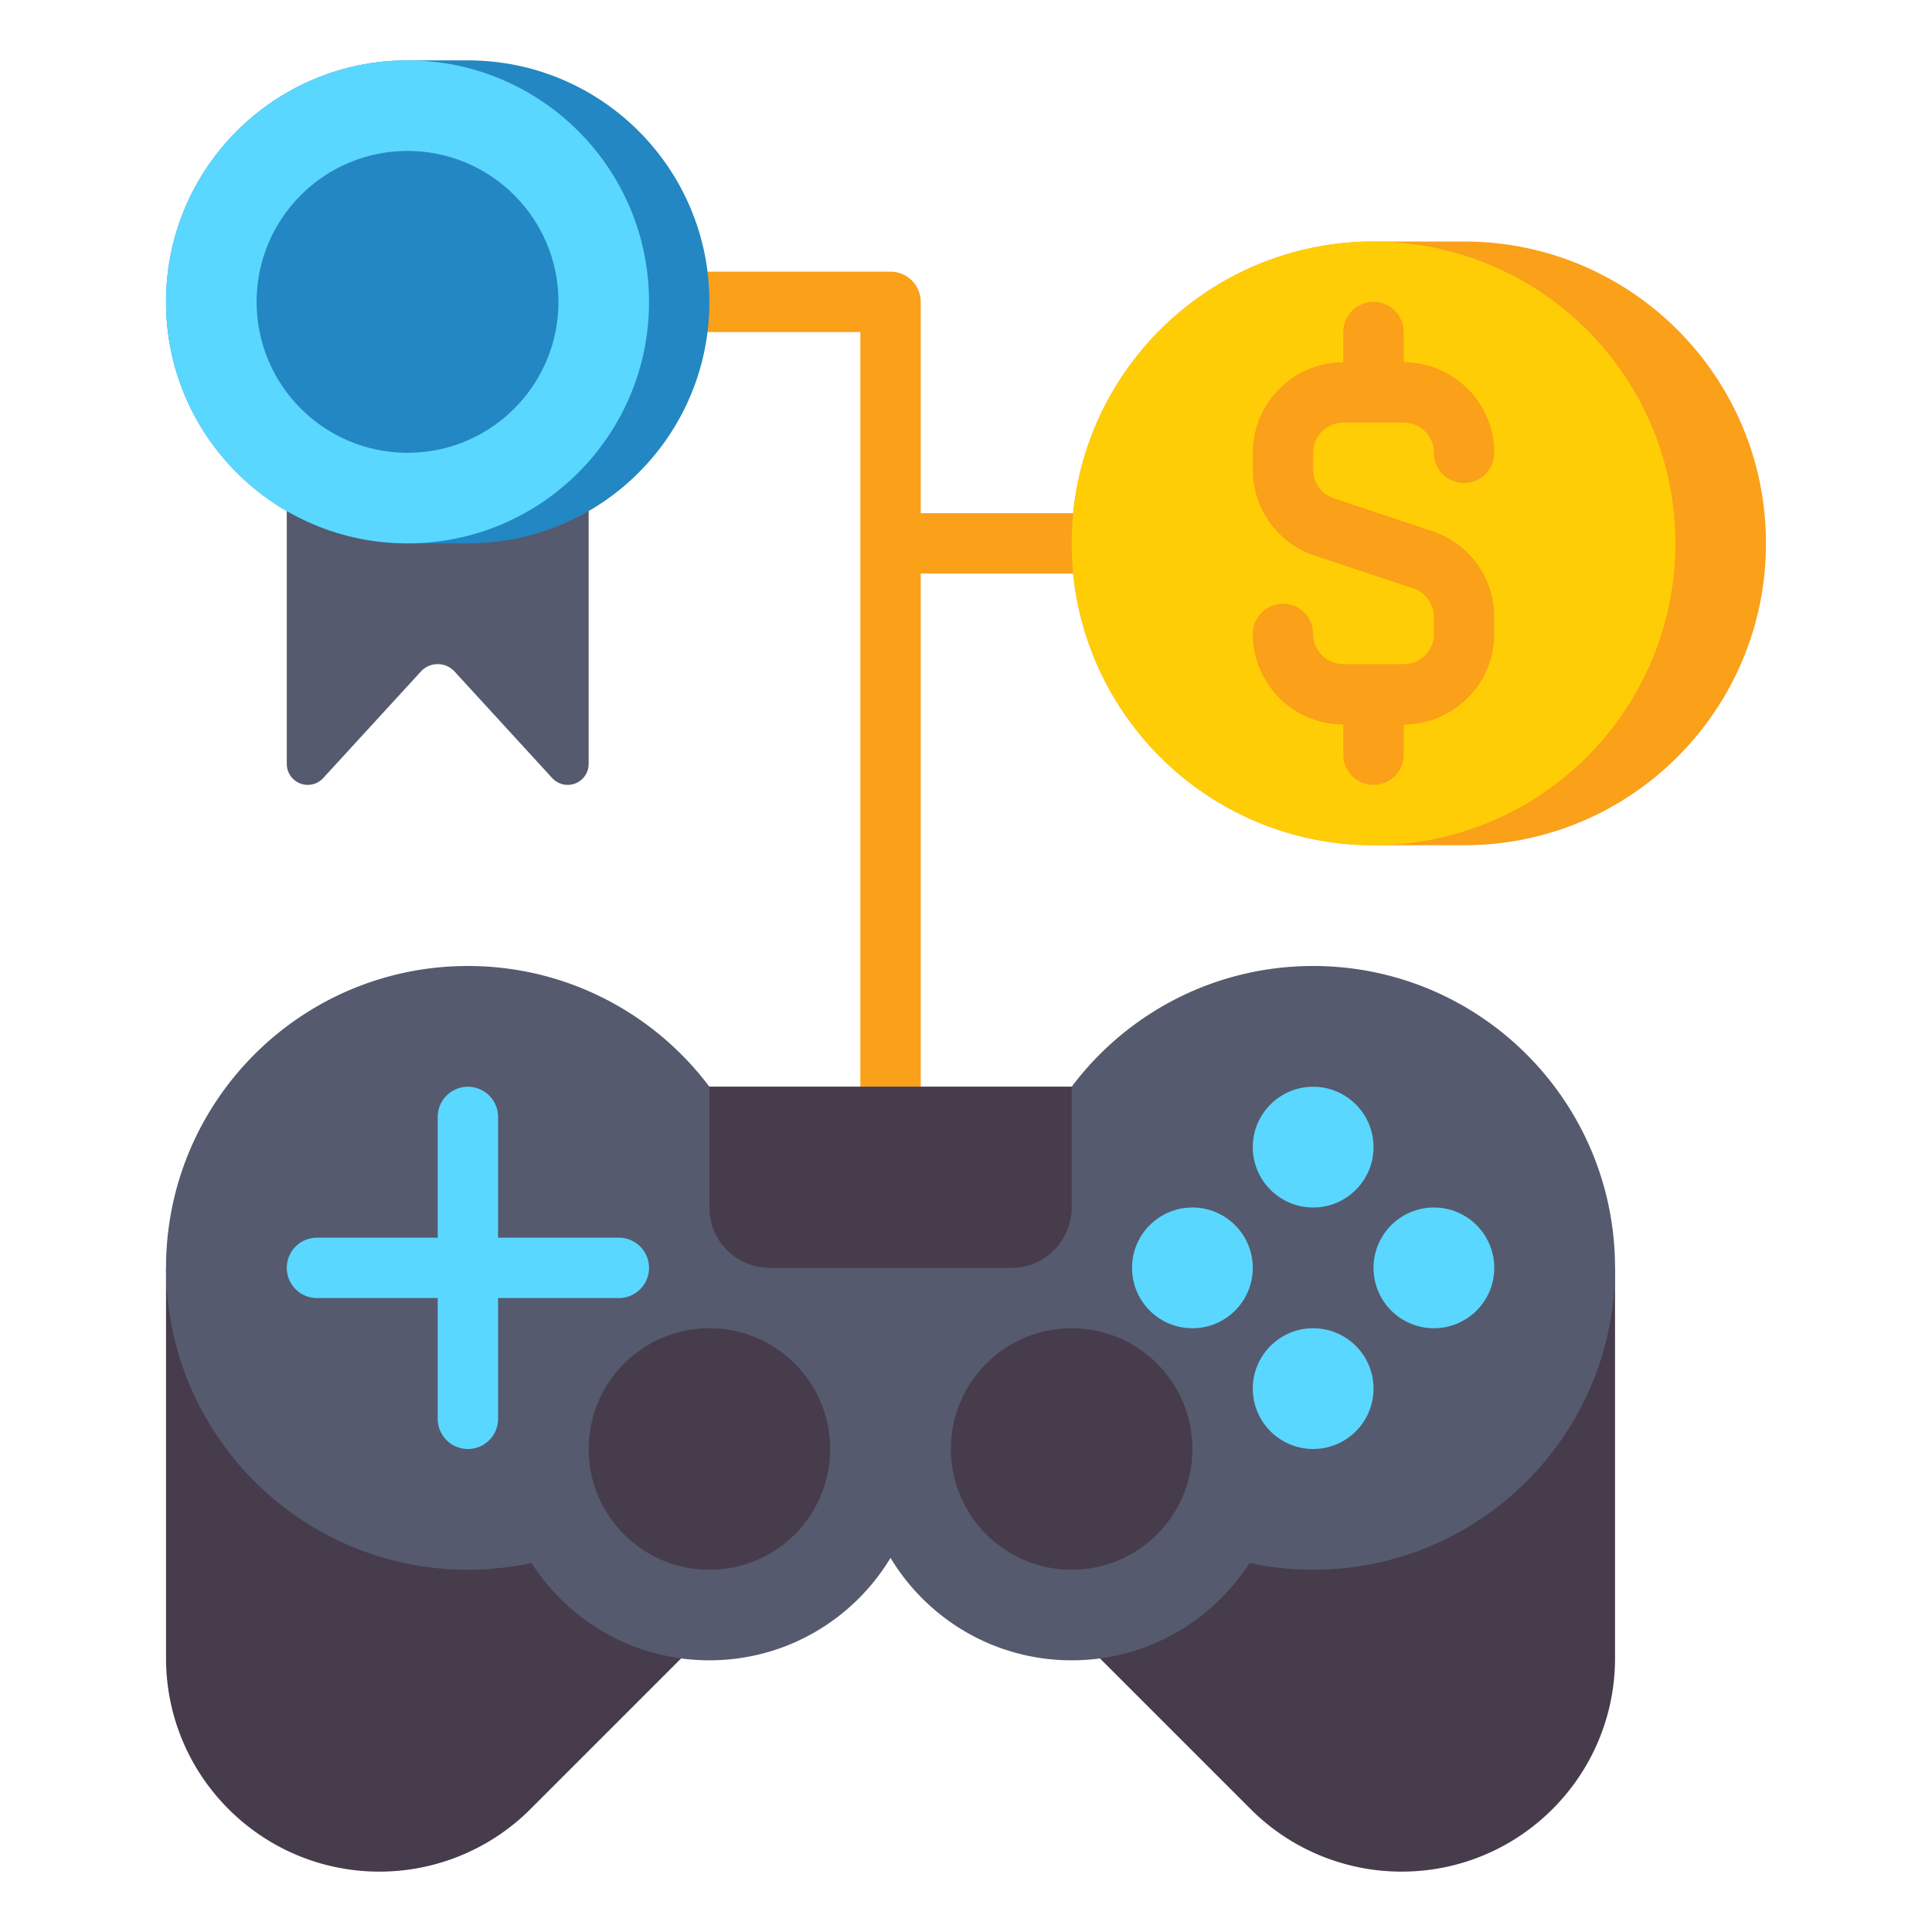 <svg xmlns="http://www.w3.org/2000/svg" xmlns:xlink="http://www.w3.org/1999/xlink" width="512" height="512" x="0" y="0" viewBox="0 0 512 512" style="enable-background:new 0 0 512 512" xml:space="preserve" class="">  <g>    <path fill="#faa019" d="M284 136h-40V80a8 8 0 0 0-8-8h-48a8 8 0 0 0 0 16h40v200a8 8 0 0 0 16 0V152h40a8 8 0 0 0 0-16z" opacity="1" data-original="#faa019" class=""></path>    <path fill="#463c4b" d="M204 336v50.177a72.003 72.003 0 0 1-21.088 50.912l-42.343 42.343a56.573 56.573 0 0 1-40 16.568C69.327 496 44 470.673 44 439.432V336zM268 336v50.177a72.003 72.003 0 0 0 21.088 50.912l42.343 42.343a56.568 56.568 0 0 0 40 16.569C402.673 496 428 470.673 428 439.432V336z" opacity="1" data-original="#463c4b"></path>    <path fill="#555a6e" d="M348 256c-26.172 0-49.406 12.57-64.001 32h-95.998c-14.595-19.43-37.829-32-64.001-32-44.183 0-80 35.817-80 80s35.817 80 80 80c5.784 0 11.42-.628 16.856-1.794C150.814 429.715 168.2 440 188 440c20.373 0 38.202-10.882 48-27.148C245.798 429.118 263.627 440 284 440c19.8 0 37.186-10.285 47.144-25.794A80.282 80.282 0 0 0 348 416c44.183 0 80-35.817 80-80s-35.817-80-80-80z" opacity="1" data-original="#555a6e" class=""></path>    <circle cx="188" cy="384" r="32" fill="#463c4b" opacity="1" data-original="#463c4b"></circle>    <circle cx="284" cy="384" r="32" fill="#463c4b" opacity="1" data-original="#463c4b"></circle>    <circle cx="348" cy="304" r="16" fill="#5ad7ff" opacity="1" data-original="#5ad7ff"></circle>    <circle cx="348" cy="368" r="16" fill="#5ad7ff" opacity="1" data-original="#5ad7ff"></circle>    <circle cx="316" cy="336" r="16" fill="#5ad7ff" opacity="1" data-original="#5ad7ff"></circle>    <circle cx="380" cy="336" r="16" fill="#5ad7ff" opacity="1" data-original="#5ad7ff"></circle>    <path fill="#5ad7ff" d="M164 328h-32v-32a8 8 0 0 0-16 0v32H84a8 8 0 0 0 0 16h32v32a8 8 0 0 0 16 0v-32h32a8 8 0 0 0 0-16z" opacity="1" data-original="#5ad7ff"></path>    <path fill="#463c4b" d="M268 336h-64c-8.837 0-16-7.163-16-16v-32h96v32c0 8.837-7.163 16-16 16z" opacity="1" data-original="#463c4b"></path>    <path fill="#555a6e" d="M150.444 208a5.559 5.559 0 0 1-4.096-1.802l-25.88-28.233a6.062 6.062 0 0 0-8.937.001l-25.88 28.233a5.556 5.556 0 0 1-9.652-3.754V128h80v74.444a5.554 5.554 0 0 1-5.555 5.556z" opacity="1" data-original="#555a6e" class=""></path>    <path fill="#2387c3" d="M124 144h-16c-35.346 0-64-28.654-64-64 0-35.346 28.654-64 64-64h16c35.346 0 64 28.654 64 64 0 35.346-28.654 64-64 64z" opacity="1" data-original="#2387c3"></path>    <circle cx="108" cy="80" r="64" fill="#5ad7ff" opacity="1" data-original="#5ad7ff"></circle>    <circle cx="108" cy="80" r="40" fill="#2387c3" opacity="1" data-original="#2387c3"></circle>    <path fill="#faa019" d="M388 224h-24c-44.183 0-80-35.817-80-80s35.817-80 80-80h24c44.183 0 80 35.817 80 80s-35.817 80-80 80z" opacity="1" data-original="#faa019" class=""></path>    <circle cx="364" cy="144" r="80" fill="#ffcd05" opacity="1" data-original="#ffcd05" class=""></circle>    <path fill="#faa019" d="m379.589 140.764-26.119-8.707a7.99 7.99 0 0 1-5.47-7.59V120c0-4.411 3.589-8 8-8h16c4.411 0 8 3.589 8 8a8 8 0 0 0 16 0c0-13.234-10.766-24-24-24v-8a8 8 0 0 0-16 0v8c-13.234 0-24 10.766-24 24v4.468a23.97 23.97 0 0 0 16.411 22.769l26.119 8.707a7.99 7.99 0 0 1 5.47 7.589V168c0 4.411-3.589 8-8 8h-16c-4.411 0-8-3.589-8-8a8 8 0 0 0-16 0c0 13.234 10.766 24 24 24v8a8 8 0 0 0 16 0v-8c13.234 0 24-10.766 24-24v-4.468a23.969 23.969 0 0 0-16.411-22.768z" opacity="1" data-original="#faa019" class=""></path>  </g></svg>